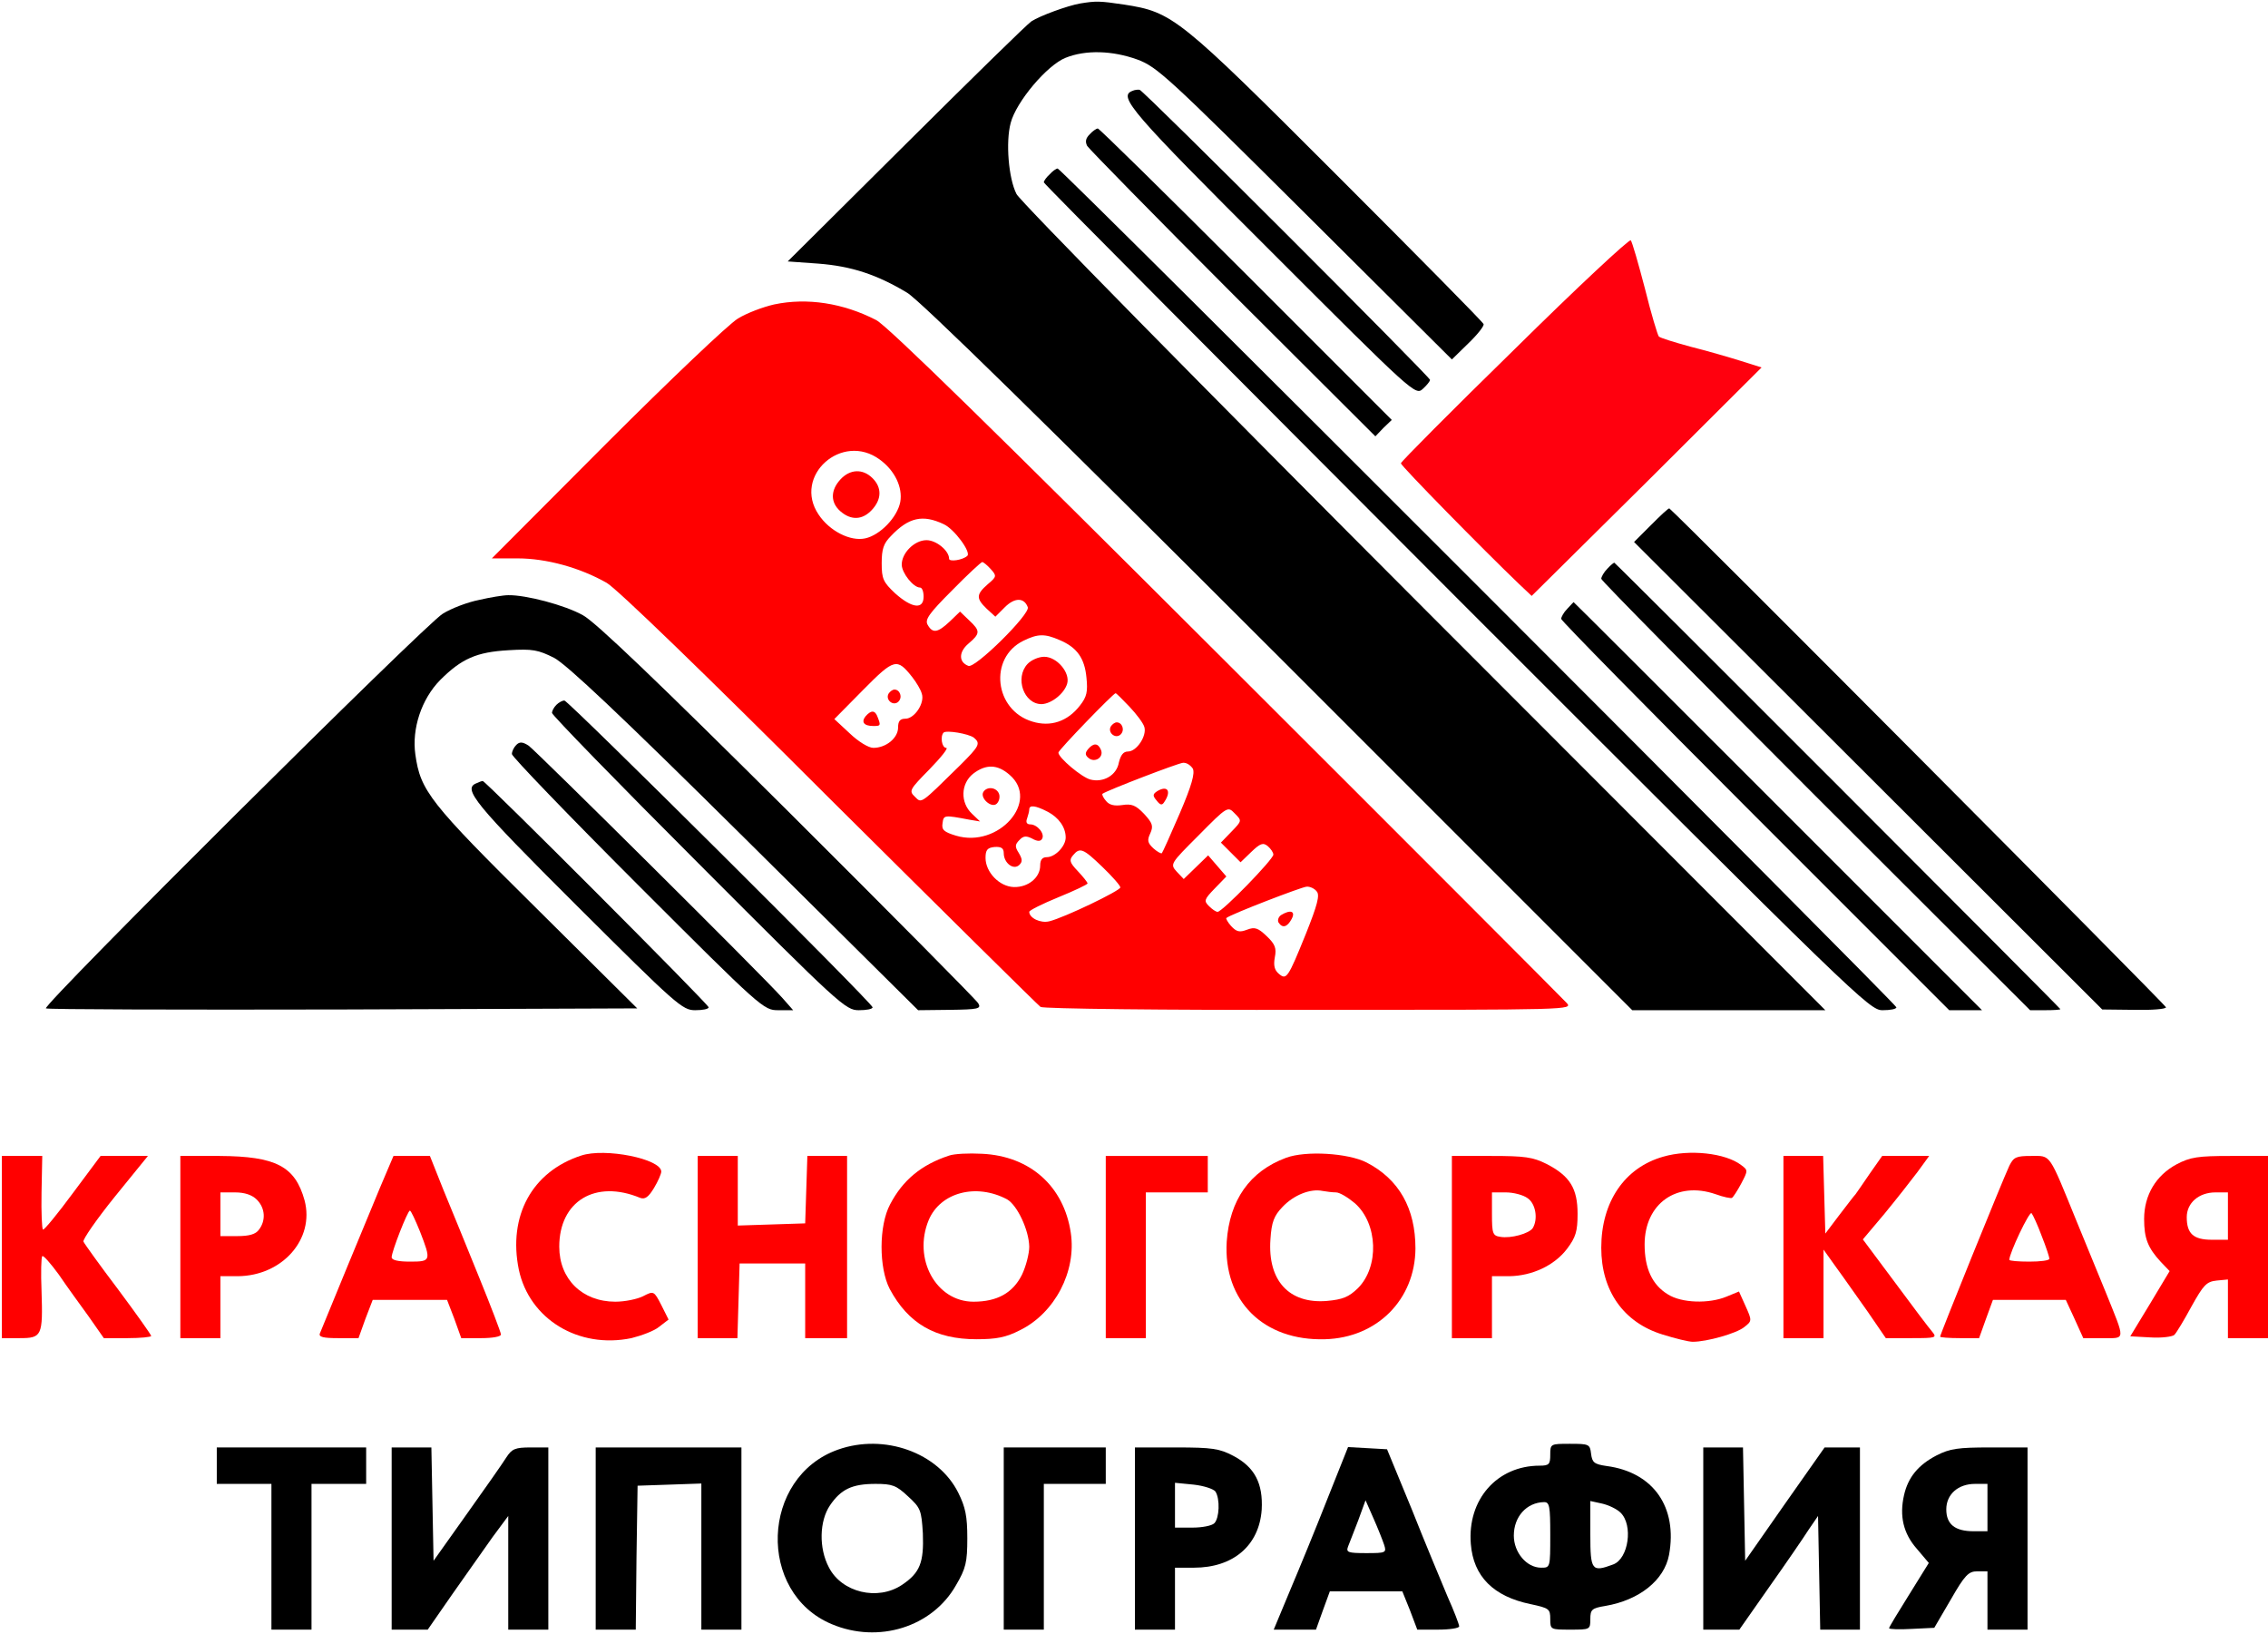 <?xml version="1.0" encoding="UTF-8"?> <svg xmlns="http://www.w3.org/2000/svg" width="830" height="598" viewBox="0 0 830 598" fill="none"> <path d="M395.333 1.267C390.667 2.067 380.533 5.8 377.467 7.8C376 8.733 355.467 28.867 331.6 52.6L288.267 95.667L299.467 96.467C311.6 97.4 320.933 100.467 332 107.133C336.667 109.933 382.667 155 468.133 240.467L597.333 369.667H632.667H668L521.067 222.6C440.4 141.8 373.2 73.533 372 71C369.067 65.267 368 51.933 369.867 45C371.867 37.267 383.2 23.8 390 21.133C397.333 18.2 407.067 18.467 416.267 21.8C423.467 24.467 427.6 28.333 477.6 78.067L531.333 131.533L537.333 125.667C540.667 122.467 543.2 119.267 542.933 118.6C542.8 117.933 518.667 93.533 489.333 64.2C431.067 5.933 429.2 4.467 411.333 1.667C402.4 0.333 401.067 0.333 395.333 1.267Z" fill="black"></path> <path d="M414.4 33.267C409.067 35.267 413.867 40.867 465.333 92.2C517.2 144.067 518 144.733 520.667 142.333C522.133 141 523.333 139.533 523.333 139C523.333 137.933 418.533 33.133 417.067 32.867C416.533 32.733 415.2 32.867 414.4 33.267Z" fill="black"></path> <path d="M398.8 49.133C397.333 50.6 397.067 51.8 397.867 53.4C398.667 54.6 422.533 79 451.2 107.667L503.333 159.667L506.267 156.6L509.333 153.667L456 100.333C426.667 71 402.267 47 401.733 47C401.333 47 399.867 47.933 398.8 49.133Z" fill="black"></path> <path d="M384.133 63.8C382.933 64.867 382 66.2 382 66.733C382 67.267 450 135.533 532.933 218.6C679.867 365.533 684.133 369.667 688.933 369.667C691.733 369.667 694 369.267 694 368.6C694 367.4 388.4 61.667 387.067 61.667C386.533 61.667 385.2 62.6 384.133 63.8Z" fill="black"></path> <path d="M554.267 127.8C531.333 150.2 512.667 169 512.667 169.533C512.667 170.467 543.067 201.4 555.733 213.533L560.533 218.067L602.667 176.333L644.667 134.467L637.067 132.067C632.8 130.733 624.533 128.333 618.667 126.867C612.8 125.267 607.6 123.667 607.067 123.133C606.667 122.733 604.267 114.867 602 105.667C599.6 96.467 597.333 88.6 596.8 87.933C596.267 87.4 577.067 105.267 554.267 127.8Z" fill="#FF000E"></path> <path d="M283.333 111.4C279.2 112.333 273.2 114.6 270 116.6C266.667 118.6 245.067 139.133 222 162.2L180 204.333H189.467C199.867 204.333 212.133 207.667 222 213.267C225.6 215.267 257.867 246.467 303.467 292.067C345.067 333.4 379.867 367.8 380.8 368.467C381.867 369.133 426.133 369.667 479.2 369.533C575.067 369.533 575.6 369.533 573.333 367C572 365.533 516 309.4 448.8 242.333C364.533 158.2 324.8 119.267 320.667 117.133C308.533 110.867 295.333 108.867 283.333 111.4ZM322 168.2C327.467 172.2 330.4 178.333 329.467 183.667C328.4 189.267 322.133 195.8 316.667 197C311.2 198.2 303.6 194.333 299.6 188.333C290 174.2 308.133 157.933 322 168.2ZM345.333 191.8C349.2 193.533 355.467 202.067 354 203.4C352.267 205 347.333 205.667 347.333 204.467C347.333 201.533 342.667 197.667 339.067 197.667C334.667 197.667 330 202.333 330 206.6C330 209.667 334.267 215 336.667 215C337.467 215 338 216.467 338 218.333C338 223.133 333.733 222.6 327.6 217.133C323.2 213 322.667 211.8 322.667 206.067C322.667 201 323.333 198.867 326 196.2C332.533 189.267 337.733 188.2 345.333 191.8ZM362.533 208.2C364.8 210.733 364.8 211 361.467 213.8C357.2 217.533 357.2 219 361.067 222.733L364.267 225.667L367.733 222.2C371.333 218.6 374.8 218.6 376.133 222.2C377.067 224.733 356.8 244.733 354.4 243.667C350.8 242.333 350.8 238.6 354.4 235.533C358.8 231.8 358.8 230.867 354.667 227L351.333 223.8L347.6 227.4C343.2 231.533 341.333 231.933 339.467 228.6C338.4 226.733 340 224.467 348.4 216.067C354 210.333 359.067 205.667 359.467 205.667C359.867 205.667 361.333 206.867 362.533 208.2ZM387.733 234.2C394.133 236.867 396.933 240.867 397.6 247.933C398.133 253.133 397.733 255 395.2 258.2C390.667 264.067 384.4 266.067 377.867 264.067C363.867 259.933 361.733 240.733 374.533 234.467C379.733 231.933 382.267 231.8 387.733 234.2ZM333.867 247.8C335.333 249.667 336.933 252.333 337.333 253.8C338.533 257.267 334.667 263 331.333 263C329.333 263 328.667 263.933 328.667 266.2C328.667 270.067 324.267 273.667 319.6 273.667C317.867 273.667 314.133 271.4 310.933 268.333L305.333 263.133L315.867 252.467C327.333 240.867 328.267 240.733 333.867 247.8ZM413.333 258.6C415.867 261.267 418.4 264.6 418.8 266.067C419.733 269.267 416 275 412.8 275C411.067 275 410.133 276.333 409.467 279C408.667 283.667 403.867 286.467 399.067 285.267C395.867 284.467 387.333 277.267 387.333 275.4C387.333 274.467 407.467 253.667 408.267 253.667C408.533 253.667 410.8 255.933 413.333 258.6ZM356.4 269.933C358.933 272.067 358.4 273 351.467 279.933C336.667 294.467 337.333 294.067 334.8 291.533C332.533 289.4 332.933 288.867 340.133 281.533C344.4 277.133 347.2 273.667 346.267 273.667C344.667 273.667 344 269.4 345.333 268.067C346.4 267.133 354.4 268.467 356.4 269.933ZM436.533 281.267C437.333 283 436.133 287.4 431.733 297.667C428.4 305.4 425.467 311.933 425.2 312.2C424.933 312.467 423.467 311.667 422.133 310.467C420 308.467 419.733 307.533 420.933 305C422.133 302.333 421.867 301.267 418.667 297.8C415.6 294.6 414.133 294.067 410.667 294.6C407.867 295 406 294.6 404.8 293.133C403.733 291.933 403.2 290.733 403.467 290.467C405.067 289.267 431.067 279.267 432.933 279.133C434.267 279 435.733 280.067 436.533 281.267ZM369.467 283.533C380.667 293.133 365.467 310.467 349.867 305.8C345.467 304.467 344.533 303.667 344.933 301.267C345.333 298.2 345.467 298.2 354.667 299.933L358.667 300.6L355.733 297.8C351.333 293.667 351.6 286.733 356.133 283.133C360.8 279.533 365.067 279.667 369.467 283.533ZM383.333 297C387.467 299.133 390 302.733 390 306.467C390 309.667 386.133 313.667 383.067 313.667C381.467 313.667 380.667 314.6 380.667 316.733C380.667 321.133 376.267 324.733 371.067 324.6C365.733 324.467 360.667 319.133 360.667 313.933C360.667 311 361.333 310.2 364 309.933C366.4 309.8 367.333 310.333 367.333 312.2C367.333 315.8 370.933 318.6 373.067 316.467C374.267 315.267 374.133 314.333 372.8 312.067C371.333 309.8 371.467 309 373.067 307.4C374.533 305.8 375.6 305.8 377.733 306.867C379.6 307.933 380.8 307.933 381.333 307C382.533 305.133 379.6 301.667 377.067 301.667C375.733 301.667 375.333 300.867 375.867 299.533C376.267 298.333 376.667 296.867 376.667 296.2C376.667 294.467 378.933 294.733 383.333 297ZM450.667 304.333L446.8 308.333L450.4 311.933L454 315.533L457.867 311.8C461.2 308.6 462.267 308.2 464 309.667C465.067 310.6 466 311.933 466 312.733C466 314.467 447.333 333.667 445.6 333.667C444.933 333.667 443.6 332.733 442.4 331.533C440.533 329.667 440.667 329.133 444.533 325.133L448.8 320.733L445.467 316.867L442.133 313L437.6 317.4L433.2 321.667L430.667 319C428.133 316.2 428.267 316.067 438.667 305.667C449.2 295 449.333 295 451.867 297.667C454.533 300.333 454.533 300.333 450.667 304.333ZM403.467 317.267C407.067 320.733 410 324.067 410 324.733C410 325.933 389.467 335.8 384 337.133C380.8 337.933 376.667 335.933 376.667 333.667C376.667 333.133 381.467 330.733 387.333 328.333C393.2 325.933 398 323.667 398 323.267C398 322.867 396.4 320.867 394.4 318.733C391.467 315.667 391.2 314.733 392.667 313C395.2 309.933 396.4 310.467 403.467 317.267ZM481.867 326.2C483.067 327.533 482.133 331.133 477.867 341.8C471.333 357.933 470.8 358.733 468 356.333C466.4 355 466 353.267 466.533 350.333C467.2 347 466.667 345.533 463.6 342.6C460.4 339.533 459.2 339.133 456.4 340.2C453.6 341.267 452.533 341 450.533 338.867C449.333 337.533 448.533 336.067 448.8 335.933C450.267 334.6 476.267 324.6 478.133 324.467C479.333 324.333 481.067 325.133 481.867 326.2Z" fill="#FF0000"></path> <path d="M307.6 175.4C303.867 179.4 303.867 183.933 307.6 187.133C311.467 190.467 315.6 190.333 319.067 186.6C322.667 182.733 322.8 178.467 319.333 175C315.733 171.4 311.067 171.667 307.6 175.4Z" fill="#FF0000"></path> <path d="M376 243C371.333 248.067 374.667 257.667 381.2 257.667C384.8 257.533 389.467 253.8 390.533 250.2C391.733 246.2 386.8 240.333 382.133 240.333C380.133 240.333 377.333 241.533 376 243Z" fill="#FF0000"></path> <path d="M325.2 253.8C323.867 256.067 326.933 258.6 328.8 256.733C330.4 255.133 329.333 252.333 327.333 252.333C326.667 252.333 325.733 253 325.2 253.8Z" fill="#FF0000"></path> <path d="M316.8 262.067C315.067 264.2 316.133 265.667 319.6 265.667C322.267 265.667 322.4 265.533 321.2 262.467C320.267 259.8 318.8 259.8 316.8 262.067Z" fill="#FF0000"></path> <path d="M406.533 265.8C405.2 268.067 408.267 270.6 410.133 268.733C411.733 267.133 410.667 264.333 408.667 264.333C408 264.333 407.067 265 406.533 265.8Z" fill="#FF0000"></path> <path d="M398.133 274.2C397.067 275.533 397.067 276.333 398.4 277.4C400.667 279.267 404 277.133 402.933 274.467C401.867 271.8 400.133 271.8 398.133 274.2Z" fill="#FF0000"></path> <path d="M423.467 289.533C421.867 290.6 421.733 291.133 423.333 293C424.667 294.733 425.333 294.733 426.133 293.4C428.8 289.4 427.2 287.267 423.467 289.533Z" fill="#FF0000"></path> <path d="M359.867 289.8C358.533 292.067 362.933 295.933 364.8 294.067C365.733 293.133 366 291.533 365.6 290.467C364.667 288.067 361.2 287.667 359.867 289.8Z" fill="#FF0000"></path> <path d="M468.8 334.867C467.867 335.533 467.467 336.733 467.867 337.533C469.333 339.8 471.067 339.267 472.667 336.333C474.267 333.4 472.267 332.733 468.8 334.867Z" fill="#FF0000"></path> <path d="M604.267 192.067L598 198.333L683.733 283.933L769.333 369.4L781.067 369.533C787.467 369.667 792.667 369.267 792.667 368.6C792.667 367.8 614.4 188.733 610.933 186.067C610.667 185.8 607.733 188.6 604.267 192.067Z" fill="black"></path> <path d="M588.267 208.067C586.933 209.4 586 211.133 586 211.8C586 212.467 621.333 248.2 664.4 291.267L742.933 369.667H748.4C751.467 369.667 754 369.533 754 369.267C754 368.867 592.533 207.267 590.8 205.933C590.667 205.8 589.467 206.733 588.267 208.067Z" fill="black"></path> <path d="M175.333 219.533C171.2 220.333 165.2 222.6 162 224.6C155.733 228.333 15.6 367.667 16.8 369C17.2 369.4 66.133 369.533 125.333 369.4L233.2 369L196.267 332.333C157.2 293.667 153.867 289.4 152 276.067C150.667 266.6 154.267 255.8 161.067 248.867C168.933 241 174.4 238.6 186.133 237.933C194.933 237.4 196.933 237.8 202.8 240.733C207.467 243.267 226.8 261.4 272.667 306.867L336 369.667L347.6 369.533C358 369.4 359.2 369.133 358 367.133C357.333 365.933 326 334.333 288.4 296.867C240.933 249.667 218 227.667 213.333 225.133C206.667 221.4 192.4 217.667 186 217.8C184.133 217.8 179.333 218.6 175.333 219.533Z" fill="black"></path> <path d="M573.6 222.733C572.267 224.067 571.333 225.8 571.333 226.467C571.333 227.133 603.333 259.667 642.4 298.733L713.333 369.667H719.333H725.333L650.667 295C609.6 253.933 576 220.333 575.867 220.333C575.867 220.333 574.8 221.4 573.6 222.733Z" fill="black"></path> <path d="M203.6 257.933C202.667 258.867 202 260.2 202 260.867C202 261.667 226.133 286.467 255.6 315.933C307.2 367.667 309.467 369.667 314.267 369.667C317.067 369.667 319.333 369.267 319.333 368.6C319.333 367.133 208 256.333 206.533 256.333C205.867 256.333 204.533 257 203.6 257.933Z" fill="black"></path> <path d="M188.933 272.6C188 273.533 187.333 275 187.333 275.933C187.333 276.867 208 298.333 233.333 323.667C278.8 369.133 279.467 369.667 284.8 369.667H290.267L286.4 365.267C279.2 357.133 196.267 274.867 193.467 272.867C191.2 271.4 190.133 271.4 188.933 272.6Z" fill="black"></path> <path d="M174.4 286.6C169.2 288.6 173.467 293.933 211.067 331.4C247.6 367.8 249.733 369.667 254.4 369.667C257.067 369.667 259.333 369.267 259.333 368.6C259.333 367.533 177.6 285.667 176.667 285.8C176.267 285.8 175.2 286.2 174.4 286.6Z" fill="black"></path> <path d="M212.667 422.867C194.667 428.733 185.867 445 189.867 464.6C193.733 482.733 211.733 493.667 231.067 489.667C234.8 488.733 239.467 487 241.2 485.533L244.667 482.867L242 477.533C239.333 472.333 239.2 472.333 235.333 474.333C233.2 475.4 228.667 476.333 225.2 476.333C213.067 476.333 204.667 468.067 204.667 456.2C204.667 439.533 217.867 431.533 234.267 438.333C236 439 237.333 438.067 239.333 434.733C240.8 432.333 242 429.533 242 428.733C242 424.067 221.333 419.933 212.667 422.867Z" fill="#FF0000"></path> <path d="M347.333 422.867C337.2 426.2 330.4 431.8 325.733 440.733C321.6 448.467 321.6 463.933 325.6 471.667C332.4 484.333 342.267 490.067 357.333 490.067C364.667 490.067 368.133 489.4 373.333 486.733C386 480.467 394 465.267 391.867 451.133C389.333 434.067 376.933 423 359.333 422.2C354.533 421.933 349.2 422.2 347.333 422.867ZM368.533 438.867C372.267 441 376.533 450.067 376.667 456.2C376.667 458.733 375.467 463.4 374 466.467C370.667 473.133 364.933 476.333 356.267 476.333C342.533 476.333 334 460.6 339.867 446.467C344.133 436.333 357.2 432.867 368.533 438.867Z" fill="#FF0000"></path> <path d="M470.667 423.667C457.333 428.6 450 439.133 448.933 454.333C447.6 476.067 462.4 490.733 484.933 490.067C504 489.533 517.867 475.533 518 456.867C518 442.2 512 431.533 500.133 425.4C493.333 421.933 477.867 421 470.667 423.667ZM488.933 436.333C490.267 436.333 493.333 438.2 495.867 440.333C504.267 447.8 504.8 463.533 496.933 471.4C493.6 474.6 491.467 475.533 485.467 476.067C471.733 477.133 463.867 468.6 464.933 453.533C465.333 447.133 466.267 444.867 469.333 441.667C473.467 437.267 479.6 434.867 484 435.8C485.467 436.067 487.733 436.333 488.933 436.333Z" fill="#FF0000"></path> <path d="M608.667 423.267C594.533 427.267 586 439.8 586 456.6C586 472.333 594.133 483.933 608.4 488.333C613.067 489.8 618 491 619.467 491C624.667 491 635.467 487.933 638.267 485.667C641.2 483.4 641.2 483.267 638.8 477.933L636.4 472.6L631.867 474.467C625.467 477.133 615.467 476.867 610.4 473.667C604.667 470.2 601.867 464.2 601.867 455.4C601.867 440.467 613.6 432.067 627.867 437C630.8 438.067 633.467 438.6 633.867 438.333C634.267 438.067 635.867 435.667 637.2 433.133C639.733 428.333 639.733 428.2 637.2 426.333C631.467 421.933 618.267 420.467 608.667 423.267Z" fill="#FF0000"></path> <path d="M0.667 456.333V489.667H7.2C15.333 489.667 15.733 488.867 15.2 472.333C14.933 465.8 15.067 460.067 15.467 459.667C15.867 459.267 18.533 462.333 21.467 466.333C24.267 470.467 29.2 477.267 32.4 481.667L38 489.667H46.667C51.467 489.667 55.333 489.267 55.333 488.867C55.333 488.467 49.867 480.733 43.2 471.8C36.533 463 30.8 455 30.533 454.333C30.267 453.533 35.333 446.2 42 437.933L54.133 423H45.467H36.8L26.667 436.6C21.067 444.2 16.133 450.2 15.733 449.933C15.333 449.8 15.067 443.667 15.2 436.333L15.467 423H8.133H0.667V456.333Z" fill="#FF0000"></path> <path d="M66 456.333V489.667H73.333H80.667V478.333V467H87.067C103.333 466.867 115.2 453.4 111.467 439.267C108 426.733 100.933 423.133 80.4 423H66V456.333ZM94 439C97.067 442.067 97.333 446.6 94.8 449.933C93.6 451.667 91.2 452.333 86.8 452.333H80.667V444.333V436.333H86C89.6 436.333 92.267 437.267 94 439Z" fill="#FF0000"></path> <path d="M139.067 434.6C134.533 445.533 118.533 484.2 117.067 487.933C116.533 489.267 118.4 489.667 123.733 489.667H131.2L133.733 482.6L136.4 475.667H150H163.6L166.267 482.6L168.8 489.667H176.133C180.133 489.667 183.333 489.133 183.333 488.333C183.333 487.667 179.733 478.2 175.333 467.4C170.933 456.6 165.067 442.067 162.267 435.4L157.333 423H150.667H144L139.067 434.6ZM153.733 450.733C157.867 461.4 157.733 461.667 150 461.667C145.733 461.667 143.333 461.133 143.333 460.067C143.333 457.933 149.2 443 150 443C150.4 443 152 446.467 153.733 450.733Z" fill="#FF0000"></path> <path d="M255.333 456.333V489.667H262.667H269.867L270.267 475.933L270.667 462.333H282.667H294.667V476.067V489.667H302.4H310V456.333V423H302.667H295.467L295.067 435.267L294.667 447.667L282.4 448.067L270 448.467V435.667V423H262.667H255.333V456.333Z" fill="#FF0000"></path> <path d="M404.667 456.333V489.667H412H419.333V463V436.333H430.667H442V429.667V423H423.333H404.667V456.333Z" fill="#FF0000"></path> <path d="M531.333 456.333V489.667H538.667H546V478.333V467H552.4C560.667 466.867 568.8 463.133 573.467 457C576.667 452.733 577.333 450.6 577.333 444.2C577.333 434.867 574.533 430.333 566 425.933C560.933 423.4 558 423 545.733 423H531.333V456.333ZM559.067 438.467C562 440.467 562.933 446.067 560.933 449.4C559.6 451.4 552.933 453.267 549.067 452.6C546.267 452.2 546 451.4 546 444.2V436.333H551.067C553.867 436.333 557.467 437.267 559.067 438.467Z" fill="#FF0000"></path> <path d="M652.667 456.333V489.667H660H667.333V473.533V457.267L672 463.8C674.667 467.4 679.733 474.733 683.467 479.933L690.133 489.667H699.6C708.533 489.667 708.933 489.533 707.067 487.267C706 486.067 699.867 477.933 693.467 469.267L681.733 453.533L689.6 444.2C693.867 439 699.333 432.067 701.733 428.867L706 423H697.467H688.8L684.4 429.267C682 432.867 679.6 436.2 679.067 437C678.4 437.667 675.733 441.267 672.933 444.867L668 451.4L667.6 437.267L667.2 423H660H652.667V456.333Z" fill="#FF0000"></path> <path d="M735.333 426.6C732.667 432.333 710 488.333 710 489.133C710 489.4 713.2 489.667 717.2 489.667H724.267L726.8 482.6L729.333 475.667H742.667H756L759.2 482.6L762.4 489.667H769.6C778 489.667 777.867 490.867 770.667 473C768.267 467.133 763.467 455.4 760 447C749.6 421.533 750.667 423 743.333 423C737.867 423 736.933 423.4 735.333 426.6ZM747.2 452.333C748.8 456.333 750 460.067 750 460.6C750 461.267 746.667 461.667 742.667 461.667C738.667 461.667 735.333 461.4 735.333 461C735.333 458.6 742.667 443.133 743.467 443.933C744 444.6 745.733 448.333 747.2 452.333Z" fill="#FF0000"></path> <path d="M796.533 426.067C789.067 430.067 784.667 437.267 784.667 446.067C784.667 453.133 786 456.6 790.8 461.8L794 465.133L786.8 477.133L779.6 489L786.933 489.4C791.067 489.667 795.067 489.133 795.733 488.467C796.533 487.667 799.333 483 802 478.067C806.4 470.2 807.467 469 811.2 468.6L815.333 468.2V478.867V489.667H822.667H830V456.333V423H816.267C804.4 423 801.6 423.4 796.533 426.067ZM815.333 445V453.667H809.467C802.667 453.667 800.267 451.4 800.267 445.4C800.267 440.2 804.667 436.333 810.8 436.333H815.333V445Z" fill="#FF0000"></path> <path d="M306.667 530.467C278.4 540.467 276.933 582.867 304.4 594.333C321.467 601.533 341.2 595.4 349.867 580.067C353.467 573.933 354 571.667 354 562.867C354 554.867 353.333 551.533 350.667 546.2C343.333 531.533 323.6 524.467 306.667 530.467ZM332.267 547.533C336.933 551.8 337.2 552.6 337.733 561.133C338.133 571.8 336.667 575.533 330.133 579.933C321.2 585.933 308 582.733 303.333 573.533C299.6 566.467 299.867 556.6 303.733 550.867C307.733 545 311.733 543 320.4 543C326.533 543 328 543.533 332.267 547.533Z" fill="black"></path> <path d="M567.333 532.333C567.333 535.8 566.933 536.333 563.467 536.333C547.867 536.333 536.933 548.733 538.267 565C539.2 576.867 546.533 584.2 560.133 587C566.933 588.467 567.333 588.733 567.333 592.467C567.333 596.333 567.467 596.333 574.667 596.333C581.867 596.333 582 596.333 582 592.467C582 589 582.533 588.467 587.467 587.667C600 585.533 609.067 578.2 610.8 569C614 551.533 605.067 538.733 588 536.467C583.333 535.8 582.667 535.133 582.267 531.933C581.867 528.467 581.467 528.333 574.533 528.333C567.467 528.333 567.333 528.333 567.333 532.333ZM567.333 561.667C567.333 573.667 567.333 573.667 564 573.667C558.667 573.667 554 568.067 554 561.933C554 555 558.667 549.8 565.067 549.667C567.067 549.667 567.333 551.133 567.333 561.667ZM593.067 553.533C597.733 558.067 596 570.333 590.4 572.467C582.533 575.4 582 574.733 582 561.533V549.267L586.267 550.2C588.667 550.733 591.733 552.2 593.067 553.533Z" fill="black"></path> <path d="M79.333 536.333V543H89.333H99.333V569.667V596.333H106.667H114V569.667V543H124H134V536.333V529.667H106.667H79.333V536.333Z" fill="black"></path> <path d="M143.333 563V596.333H150H156.533L165.6 583.267C170.533 576.2 177.2 566.867 180.267 562.467L186 554.733V575.533V596.333H193.333H200.667V563V529.667H194.133C188.533 529.667 187.333 530.2 185.333 533.267C184 535.4 177.467 544.733 170.8 554.067L158.667 571.133L158.267 550.467L157.867 529.667H150.667H143.333V563Z" fill="black"></path> <path d="M218 563V596.333H225.333H232.667L232.933 569.933L233.333 543.667L245.067 543.267L256.667 542.867V569.667V596.333H264H271.333V563V529.667H244.667H218V563Z" fill="black"></path> <path d="M367.333 563V596.333H374.667H382V569.667V543H393.333H404.667V536.333V529.667H386H367.333V563Z" fill="black"></path> <path d="M415.333 563V596.333H422.667H430V585V573.667H436.933C451.333 573.667 460.8 565.533 461.733 552.467C462.267 542.867 459.2 536.867 451.333 532.733C446.267 530.067 443.6 529.667 430.4 529.667H415.333V563ZM444.8 545.8C446.533 548.467 446.267 555.533 444.4 557.4C443.467 558.333 439.867 559 436.4 559H430V550.867V542.6L436.8 543.267C440.533 543.667 444.133 544.867 444.8 545.8Z" fill="black"></path> <path d="M485.733 548.6C481.6 559.133 475.467 574.067 472.133 581.933L466.133 596.333H473.867H481.6L484.133 589.267L486.667 582.333H500H513.2L516 589.267L518.667 596.333H526.267C530.533 596.333 534 595.8 534 595.133C534 594.467 532.133 589.533 529.733 584.2C527.467 578.733 521.467 564.467 516.667 552.333L507.6 530.333L500.533 529.933L493.333 529.533L485.733 548.6ZM506.533 565.267C507.467 568.2 507.2 568.333 500 568.333C493.333 568.333 492.533 568.067 493.333 565.933C493.867 564.733 495.467 560.333 497.067 556.333L499.733 549L502.667 555.667C504.267 559.267 506 563.667 506.533 565.267Z" fill="black"></path> <path d="M623.333 563V596.333H629.867H636.533L647.467 580.733C653.6 572.067 660 562.733 661.867 559.8L665.333 554.733L665.733 575.533L666.133 596.333H673.333H680.667V563V529.667H674.133H667.733L653.2 550.333L638.667 571.133L638.267 550.333L637.867 529.667H630.667H623.333V563Z" fill="black"></path> <path d="M708.667 532.6C702 536.067 698.267 540.6 696.8 547.133C695.067 554.733 696.533 561.133 701.467 566.733L705.867 571.933L698.667 583.533C694.667 589.933 691.333 595.4 691.333 595.8C691.333 596.2 695.067 596.333 699.6 596.067L707.867 595.667L713.867 585.4C719.067 576.333 720.4 575 723.6 575H727.333V585.667V596.333H734.667H742V563V529.667H728.267C716.667 529.667 713.6 530.067 708.667 532.6ZM727.333 551.667V560.333H722.267C715.467 560.333 712.267 557.8 712.267 552.333C712.267 546.867 716.533 543 722.8 543H727.333V551.667Z" fill="black"></path> </svg> 